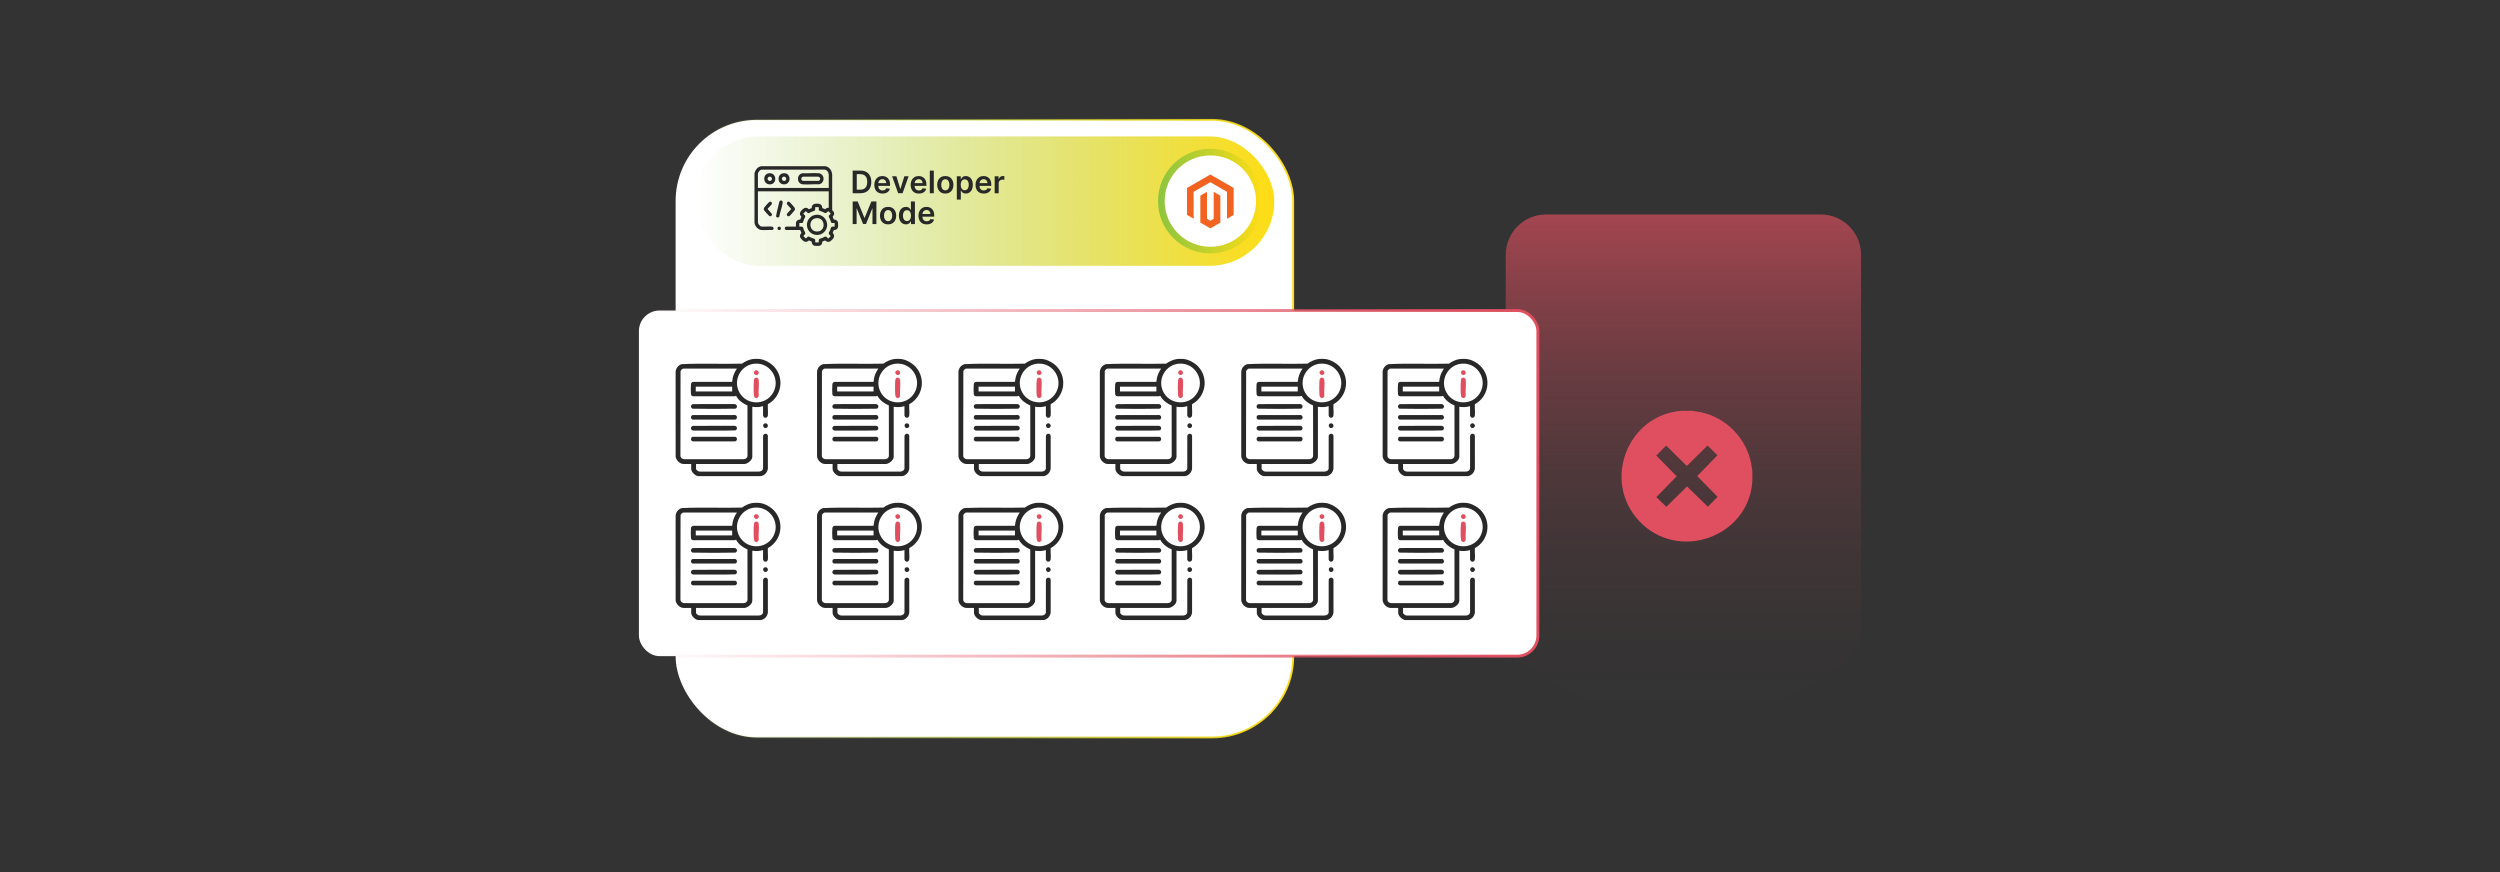 <?xml version="1.0" encoding="UTF-8"?><svg id="a" xmlns="http://www.w3.org/2000/svg" xmlns:xlink="http://www.w3.org/1999/xlink" viewBox="0 0 860 300"><rect x="0" y="0" width="860" height="300" fill="#333333" stroke="none"/><defs><linearGradient id="b" x1="579.093" y1="252.6" x2="579.093" y2="32.505" gradientUnits="userSpaceOnUse"><stop offset=".006" stop-color="#e04f5f" stop-opacity="0"/><stop offset=".143" stop-color="#e04f5f" stop-opacity=".017"/><stop offset=".276" stop-color="#e04f5f" stop-opacity=".07"/><stop offset=".408" stop-color="#e04f5f" stop-opacity=".157"/><stop offset=".54" stop-color="#e04f5f" stop-opacity=".28"/><stop offset=".67" stop-color="#e04f5f" stop-opacity=".439"/><stop offset=".801" stop-color="#e04f5f" stop-opacity=".633"/><stop offset=".928" stop-color="#e04f5f" stop-opacity=".858"/><stop offset="1" stop-color="#e04f5f"/></linearGradient><linearGradient id="c" x1="232.092" y1="147.458" x2="445.181" y2="147.458" gradientUnits="userSpaceOnUse"><stop offset="0" stop-color="#8bc53f" stop-opacity="0"/><stop offset="1" stop-color="#ffdd15"/></linearGradient><linearGradient id="d" x1="238.773" y1="69.18" x2="438.501" y2="69.18" xlink:href="#c"/><linearGradient id="e" x1="398.363" y1="69.18" x2="434.353" y2="69.18" gradientUnits="userSpaceOnUse"><stop offset="0" stop-color="#8bc53f"/><stop offset="1" stop-color="#ffdd15"/></linearGradient><linearGradient id="f" x1="219.286" y1="166.266" x2="529.525" y2="166.266" gradientUnits="userSpaceOnUse"><stop offset=".006" stop-color="#e04f5f" stop-opacity="0"/><stop offset="1" stop-color="#e04f5f"/></linearGradient></defs><path d="M633.401,228.81l-47.211,28.007c-4.376,2.596-9.819,2.596-14.195,0l-47.211-28.007c-4.224-2.506-6.814-7.053-6.814-11.964V87.679c0-7.683,6.228-13.911,13.911-13.911h94.421c7.683,0,13.911,6.228,13.911,13.911v129.166c0,4.911-2.59,9.458-6.814,11.964Z" fill="url(#b)"/><rect x="232.415" y="41.236" width="212.443" height="212.443" rx="27.882" ry="27.882" fill="#fff" stroke="url(#c)" stroke-miterlimit="10" stroke-width=".646"/><rect x="238.773" y="46.777" width="199.728" height="44.807" rx="22.404" ry="22.404" fill="url(#d)" stroke="#fff" stroke-miterlimit="10" stroke-width=".288"/><path d="M259.546,59.648c.262-1.204,1.096-2.316,2.384-2.472l22.009.002c1.409.258,2.238,1.516,2.332,2.889l-.005,12.131c.032.239.326.383.463.604.244.395.27.754.094,1.182-.073.177-.383.504-.385.567-.001.05.331.891.363.929.053.062.455.082.603.127.483.145.843.568.888,1.077.03.336.039,1.081-.001,1.407-.084.69-.822,1.104-1.463,1.063-.038.22-.429.896-.365,1.039.03.066.168.145.223.23.615.941-.056,1.751-.784,2.353-.449.371-.837.552-1.418.354-.205-.07-.606-.407-.656-.408-.05-.001-.89.331-.929.363-.084.07-.052.411-.094.58-.092.376-.484.787-.858.882-.265.068-1.465.059-1.745.002-.447-.092-.82-.552-.926-.983-.035-.144.001-.314-.033-.416-.017-.051-.91-.436-.972-.431-.079.006-.423.349-.649.423-.862.284-1.607-.466-2.105-1.093-.362-.456-.425-.93-.17-1.462.062-.129.349-.445.352-.474.008-.097-.433-.757-.383-.978l-4.951-.018c-.417-.141-.562-.666-.246-.98.039-.039.315-.187.346-.187h3.34v-1.375c0-.034.194-.437.234-.496.27-.395.81-.581,1.276-.548-.04-.214.391-.878.383-.978-.004-.055-.232-.227-.29-.311-.38-.551-.274-1.157.135-1.654.545-.66,1.378-1.453,2.287-.937.129.073.33.348.427.34.063-.006.598-.276.738-.331.062-.024.24-.049.249-.059.022-.026-.001-.398.019-.515.093-.544.662-.95,1.191-.998.998-.091,2.143-.07,2.374,1.111.02.102-.001.377.02.402.035.041.866.23.987.389.387-.325.705-.578,1.253-.496v-5.67h-24.364v10.694c0,.466.693,1.323,1.163,1.419,1.141.1,2.4-.089,3.526.01.778.069.982.854.276,1.178-1.215-.074-2.562.108-3.76.005-1.169-.101-2.241-1.345-2.384-2.472v-17.01ZM285.089,64.644v-4.688c0-.095-.162-.569-.214-.684-.196-.439-.655-.888-1.159-.918l-21.73.001c-.545.03-1.262.947-1.262,1.433v4.856h24.364ZM287.111,76.714h-.926c-.318,0-.573-1.114-.692-1.385-.16-.365-.53-.714-.36-1.127.084-.203.612-.529.612-.716,0-.11-.69-.806-.798-.817-.225-.022-.493.488-.713.578-.45.184-.977-.261-1.39-.434-.255-.107-1.178-.273-1.178-.619v-.842c0-.006-.078-.084-.084-.084h-1.151v.814c0,.02-.115.268-.142.307-.169.24-.826.346-1.147.481-.264.111-.793.483-1.027.464-.388-.032-.588-.505-.912-.664-.129,0-.714.688-.857.815-.012.156.541.53.618.717.178.437-.21.828-.377,1.223-.119.281-.325,1.289-.675,1.289h-.842c-.006,0-.084.078-.084.084v1.151h.814c.019,0,.27.116.307.142.247.179.303.733.424,1.035.174.435.627.914.434,1.39-.088.217-.492.413-.577.66,0,.129.688.714.815.857.155.012.529-.54.717-.617.425-.175.673.158,1.014.305.316.137,1.197.358,1.361.547.035.04.137.223.137.256v.87h1.235v-.814c0-.017.117-.275.141-.308.13-.171.961-.375,1.244-.496.429-.184.72-.554,1.2-.322.249.12.441.478.615.568.081.042.083.013.142-.028.076-.052.743-.716.752-.769-.207-.375-.715-.557-.667-1.052.023-.235.366-.725.474-.99.11-.272.221-.907.408-1.067.036-.031.3-.167.323-.167h.814v-1.235Z" fill="#282828"/><path d="M271.209,69.371c.278-.026.487.206.661.381.242.243,1.5,1.653,1.561,1.863.172.591-.204.873-.551,1.282-.253.299-.998,1.19-1.262,1.377-.282.2-.646.182-.845-.114-.262-.391-.046-.626.196-.927.36-.447.828-.868,1.194-1.318-.015-.067-.061-.115-.099-.169-.32-.447-.905-.901-1.234-1.348-.304-.413-.147-.978.378-1.027Z" fill="#282828"/><path d="M264.921,69.371c.27-.025.575.216.622.48.042.236-.08.425-.215.602-.155.203-1.302,1.358-1.286,1.453.349.437.8.84,1.148,1.27.265.327.539.59.22,1.008-.213.279-.533.288-.813.09-.186-.132-1.644-1.76-1.75-1.956-.21-.387-.124-.691.125-1.02.264-.348,1.263-1.51,1.569-1.743.104-.079.25-.171.38-.183Z" fill="#282828"/><path d="M268.514,68.98c.444-.09.778.231.732.674-.157,1.484-.921,3.244-1.139,4.758-.156.557-1.028.549-1.138-.041.26-1.667.767-3.311,1.127-4.967.053-.213.198-.379.418-.424Z" fill="#282828"/><path d="M268.009,77.961c.701-.065.861,1.042.208,1.164-.955.178-1.002-1.09-.208-1.164Z" fill="#282828"/><path d="M276.036,59.605c1.788.092,3.782-.168,5.546-.015,2.209.191,2.33,3.4.162,3.815-1.794-.107-3.784.159-5.555.007-2.193-.188-2.29-3.415-.153-3.806ZM276.204,60.783c-.743.228-.745,1.209-.01,1.444l5.383 0c.788-.227.731-1.287-.058-1.452l-5.315.008Z" fill="#282828"/><path d="M269.413,59.606c2.919-.4,2.947,4.225-.056,3.788-2.048-.298-2.07-3.497.056-3.788ZM270.25,62.043c.695-.695-.406-1.786-1.079-1.05s.436,1.693,1.079,1.05Z" fill="#282828"/><path d="M264.473,59.606c2.667-.365,2.99,3.489.654,3.798-2.659.352-3.002-3.477-.654-3.798ZM264.281,60.958c-.746.724.404,1.788,1.079,1.05.65-.711-.422-1.688-1.079-1.05Z" fill="#282828"/><path d="M280.812,73.868c2.978-.231,4.843,3.256,2.986,5.624-1.743,2.222-5.276,1.537-6.076-1.163-.633-2.138.884-4.29,3.091-4.461ZM280.867,75.047c-3.047.264-2.668,4.959.539,4.58,2.818-.333,2.441-4.839-.539-4.58Z" fill="#282828"/><circle cx="416.358" cy="69.18" r="17.995" fill="url(#e)"/><circle cx="416.358" cy="69.18" r="15.71" fill="#fff"/><path d="M295.956,66.473h-2.637v-7.781h2.69c.771,0,1.435.155,1.992.465.557.31.984.755,1.283,1.335s.447,1.274.447,2.082c0,.81-.15,1.507-.449,2.089-.301.583-.732,1.03-1.297,1.341-.562.311-1.24.467-2.029.467ZM294.728,65.253h1.16c.541,0,.994-.099,1.355-.298.363-.199.635-.497.816-.893.184-.397.273-.892.273-1.487s-.09-1.09-.273-1.484c-.182-.394-.451-.689-.807-.885s-.797-.294-1.324-.294h-1.201v5.341Z" fill="#282828"/><path d="M303.592,66.586c-.585,0-1.09-.122-1.514-.366-.425-.245-.751-.592-.979-1.041-.228-.45-.342-.98-.342-1.59,0-.6.114-1.127.344-1.582s.55-.81.963-1.064.898-.382,1.455-.382c.359,0,.7.058,1.02.173s.604.293.851.534c.247.241.441.547.583.917.143.371.213.812.213,1.324v.422h-4.783v-.927h3.465c-.002-.263-.06-.498-.171-.705s-.267-.369-.465-.488c-.199-.119-.431-.179-.693-.179-.281,0-.528.068-.741.204-.213.135-.378.312-.496.532-.117.219-.178.459-.18.72v.81c0,.339.061.63.185.872.124.242.298.427.52.555s.483.192.783.192c.199,0,.381-.028.543-.085s.303-.141.422-.252.209-.249.27-.414l1.284.144c-.081.339-.235.635-.462.887s-.516.447-.868.585c-.352.138-.755.207-1.208.207Z" fill="#282828"/><path d="M312.562,60.637l-2.078,5.835h-1.52l-2.078-5.835h1.467l1.341,4.335h.06l1.345-4.335h1.463Z" fill="#282828"/><path d="M316.095,66.586c-.585,0-1.09-.122-1.514-.366-.425-.245-.751-.592-.979-1.041-.228-.45-.342-.98-.342-1.59,0-.6.114-1.127.344-1.582s.55-.81.963-1.064.898-.382,1.455-.382c.359,0,.7.058,1.02.173s.604.293.851.534c.247.241.441.547.583.917.143.371.213.812.213,1.324v.422h-4.783v-.927h3.465c-.002-.263-.06-.498-.171-.705s-.267-.369-.465-.488c-.199-.119-.431-.179-.693-.179-.281,0-.528.068-.741.204-.213.135-.378.312-.496.532-.117.219-.178.459-.18.72v.81c0,.339.061.63.185.872.124.242.298.427.52.555s.483.192.783.192c.199,0,.381-.028.543-.085s.303-.141.422-.252.209-.249.27-.414l1.284.144c-.081.339-.235.635-.462.887s-.516.447-.868.585c-.352.138-.755.207-1.208.207Z" fill="#282828"/><path d="M321.228,58.692v7.781h-1.375v-7.781h1.375Z" fill="#282828"/><path d="M325.187,66.586c-.569,0-1.063-.125-1.481-.376-.418-.251-.741-.602-.971-1.052s-.344-.978-.344-1.581c0-.603.114-1.131.344-1.585.23-.453.553-.805.971-1.056.418-.251.912-.376,1.481-.376.57,0,1.063.126,1.481.376.418.251.742.603.971,1.056.23.454.345.982.345,1.585,0,.603-.115,1.13-.345,1.581-.229.451-.553.802-.971,1.052-.418.251-.911.376-1.481.376ZM325.194,65.485c.309,0,.567-.085.775-.256.207-.171.362-.401.465-.69.102-.289.154-.61.154-.965,0-.357-.052-.681-.154-.971s-.258-.521-.465-.693c-.208-.172-.467-.258-.775-.258-.316,0-.579.086-.788.258-.209.172-.365.403-.468.693s-.153.614-.153.971c0,.355.051.676.153.965.102.289.259.519.468.69s.472.256.788.256Z" fill="#282828"/><path d="M329.146,68.661v-8.024h1.353v.965h.079c.071-.142.171-.293.301-.454.129-.161.304-.299.524-.414.22-.115.501-.173.843-.173.451,0,.858.115,1.222.344.363.23.652.567.866,1.015.214.447.321.995.321,1.643,0,.641-.105,1.185-.315,1.634-.211.448-.497.79-.858,1.025-.362.236-.773.353-1.231.353-.334,0-.611-.056-.832-.167s-.397-.247-.53-.405c-.133-.158-.236-.308-.31-.45h-.057v3.108h-1.375ZM330.494,63.555c0,.377.054.708.161.992s.264.505.468.663c.203.158.451.237.742.237.304,0,.559-.082.764-.245.205-.163.36-.387.466-.672.104-.285.157-.61.157-.975,0-.362-.052-.684-.155-.965-.104-.281-.259-.501-.464-.661s-.461-.239-.768-.239c-.294,0-.543.077-.748.232-.205.154-.36.371-.466.649-.104.279-.157.606-.157.984Z" fill="#282828"/><path d="M338.411,66.586c-.585,0-1.09-.122-1.514-.366-.425-.245-.751-.592-.979-1.041-.228-.45-.342-.98-.342-1.59,0-.6.114-1.127.344-1.582s.55-.81.963-1.064.898-.382,1.455-.382c.359,0,.7.058,1.02.173s.604.293.851.534c.247.241.441.547.583.917.143.371.213.812.213,1.324v.422h-4.783v-.927h3.465c-.002-.263-.06-.498-.171-.705s-.267-.369-.465-.488c-.199-.119-.431-.179-.693-.179-.281,0-.528.068-.741.204-.213.135-.378.312-.496.532-.117.219-.178.459-.18.72v.81c0,.339.061.63.185.872.124.242.298.427.52.555s.483.192.783.192c.199,0,.381-.028.543-.085s.303-.141.422-.252.209-.249.27-.414l1.284.144c-.081.339-.235.635-.462.887s-.516.447-.868.585c-.352.138-.755.207-1.208.207Z" fill="#282828"/><path d="M342.169,66.473v-5.835h1.333v.973h.06c.106-.337.29-.597.55-.781.259-.184.557-.276.891-.276.076,0,.161.003.256.01.096.006.175.016.238.028v1.265c-.059-.02-.15-.039-.275-.055-.126-.016-.247-.024-.363-.024-.251,0-.476.054-.675.162-.198.107-.354.256-.469.446s-.171.409-.171.657v3.431h-1.375Z" fill="#282828"/><path d="M293.319,69.296h1.725l2.309,5.638h.092l2.311-5.638h1.725v7.781h-1.353v-5.346h-.07l-2.15,5.323h-1.012l-2.15-5.334h-.072v5.357h-1.352v-7.781Z" fill="#282828"/><path d="M305.499,77.191c-.569,0-1.063-.125-1.481-.376-.418-.251-.741-.602-.971-1.052s-.344-.978-.344-1.581c0-.603.114-1.131.344-1.585.23-.453.553-.805.971-1.056.418-.251.912-.376,1.481-.376.57,0,1.063.126,1.481.376.418.251.742.603.971,1.056.23.454.345.982.345,1.585,0,.603-.115,1.13-.345,1.581-.229.451-.553.802-.971,1.052-.418.251-.911.376-1.481.376ZM305.507,76.089c.309,0,.567-.085.775-.256.207-.171.362-.401.465-.69.102-.289.154-.61.154-.965,0-.357-.052-.681-.154-.971s-.258-.521-.465-.693c-.208-.172-.467-.258-.775-.258-.316,0-.579.086-.788.258-.209.172-.365.403-.468.693s-.153.614-.153.971c0,.355.051.676.153.965.102.289.259.519.468.69s.472.256.788.256Z" fill="#282828"/><path d="M311.623,77.18c-.458,0-.868-.118-1.23-.353-.362-.235-.648-.577-.859-1.025-.21-.448-.315-.993-.315-1.634,0-.648.106-1.196.32-1.643.214-.447.504-.785.868-1.015.365-.229.771-.344,1.22-.344.342,0,.623.058.844.173.22.115.395.253.524.414.129.161.229.312.3.454h.057v-2.91h1.379v7.781h-1.352v-.919h-.084c-.071.142-.174.292-.308.45-.135.158-.311.293-.532.405-.22.111-.497.167-.832.167ZM312.007,76.051c.291,0,.54-.079.745-.237s.36-.379.467-.663.16-.614.16-.992-.053-.705-.158-.984c-.105-.278-.26-.495-.464-.649-.203-.155-.453-.232-.75-.232-.307,0-.562.08-.768.239s-.359.38-.463.661c-.104.281-.156.603-.156.965,0,.365.053.69.158.975.104.285.261.509.467.672.206.164.46.245.762.245Z" fill="#282828"/><path d="M318.784,77.191c-.585,0-1.09-.122-1.514-.366-.425-.245-.751-.592-.979-1.041-.228-.45-.342-.98-.342-1.59,0-.6.114-1.127.344-1.582s.55-.81.963-1.064.898-.382,1.455-.382c.359,0,.7.058,1.02.173s.604.293.851.534c.247.241.441.547.583.917.143.371.213.812.213,1.324v.422h-4.783v-.927h3.465c-.002-.263-.06-.498-.171-.705s-.267-.369-.465-.488c-.199-.119-.431-.179-.693-.179-.281,0-.528.068-.741.204-.213.135-.378.312-.496.532-.117.219-.178.459-.18.72v.81c0,.339.061.63.185.872.124.242.298.427.52.555s.483.192.783.192c.199,0,.381-.028.543-.085s.303-.141.422-.252.209-.249.27-.414l1.284.144c-.081.339-.235.635-.462.887s-.516.447-.868.585c-.352.138-.755.207-1.208.207Z" fill="#282828"/><polygon points="424.385 64.658 424.385 73.929 422.091 75.254 422.091 65.988 416.347 62.675 410.608 65.988 410.624 75.254 408.33 73.929 408.33 64.663 416.368 60.025 424.385 64.658" fill="#f26322"/><polygon points="419.798 67.313 419.798 76.579 416.358 78.567 412.917 76.579 412.912 67.313 415.206 65.988 415.206 75.259 416.358 75.922 417.504 75.254 417.504 65.988 419.798 67.313" fill="#f26322"/><path d="M581.887,141.307l3.236.499c8.694,1.858,15.612,8.956,17.305,17.677l.377,2.567c-.055,1.153.075,2.372,0,3.516-1.253,19.209-25.529,27.844-38.852,13.758-13.042-13.79-4.042-36.855,14.768-38.017h3.164ZM573.154,153.267l-3.39,3.453,7.019,7.119-6.987,7.175,3.421,3.334,7.119-7.019,7.175,6.987,3.334-3.421-7.019-7.119,6.987-7.175-3.421-3.334-7.119,7.019-7.119-7.019Z" fill="#e04f5f"/><rect x="219.786" y="106.818" width="309.239" height="118.896" rx="7.09" ry="7.09" fill="#fff" stroke="url(#f)" stroke-miterlimit="10"/><path d="M261.233,123.486c1.823.184,3.909,1.368,5.12,2.714,3.603,4.005,2.472,10.293-2.21,12.848-.082,1.238.119,2.63.007,3.848-.068.741-.921,1.12-1.424.55-.051-.058-.233-.432-.233-.475v-3.267c-1.183.406-2.472.395-3.7.236v17.202c0,1.157-1.671,2.48-2.795,2.48h-16.572v1.614c0,.478.899,1.055,1.375.987h20.318c.648-.035,1.274-.375,1.377-1.064l.005-11.175c.15-1.062,1.542-.992,1.648-.087l.001,11.263c-.115,1.33-1.204,2.526-2.559,2.637l-21.337-.004c-1.066-.062-2.481-1.409-2.481-2.479v-1.693h-2.559c-1.356,0-2.677-1.304-2.794-2.638l-.004-29.132c.12-1.242.887-2.191,2.064-2.581,6.892-.335,13.863.01,20.767-.175,1.019-.771,2.583-1.482,3.861-1.611.522-.053,1.603-.053,2.126,0ZM259.957,125.084c-5.022.163-8.061,5.704-5.528,10.048,2.519,4.32,8.835,4.394,11.433.109,2.747-4.53-.62-10.328-5.906-10.157ZM253.518,126.792h-18.462c-.299,0-.866.557-.947.864l-.041,29.175c.039.669.664,1.125,1.3,1.14l20.397.001c.687.014,1.314-.437,1.375-1.145l-.013-17.347c-1.582-.664-3.104-1.782-3.925-3.319l-.506.161-14.255-.002c-.442-.053-.696-.308-.748-.748-.086-.718-.081-2.665.002-3.387.059-.519.372-.818.902-.83l13.22.008c.09-.025.197-1.122.244-1.344.251-1.165.775-2.261,1.457-3.227ZM251.864,133.012h-12.518v1.653h12.518v-1.653Z" fill="#282828"/><path d="M263.182,145.623c.872-.153,1.366,1.058.564,1.514-1.138.646-1.765-1.304-.564-1.514Z" fill="#282828"/><path d="M238.381,139.014l14.312-.02c.9.131,1.147,1.125.332,1.595-4.927.099-9.913.099-14.839,0-.746-.409-.617-1.371.195-1.575Z" fill="#282828"/><path d="M238.381,146.493l14.31-.018c.899.071,1.139,1.171.321,1.58-4.811.169-9.665.025-14.492.073-1.048-.119-1.131-1.377-.139-1.635Z" fill="#282828"/><path d="M238.222,142.791l14.63-.02c.879.14.88,1.478-.002,1.58h-14.49c-.823-.095-.889-1.293-.139-1.56Z" fill="#282828"/><path d="M238.222,150.27l14.629-.019c.879.102.884,1.437.002,1.58h-14.493c-.812-.11-.892-1.293-.137-1.561Z" fill="#282828"/><path d="M259.607,130.126c.484-.478,1.305-.157,1.392.562.206,1.712-.153,3.831-.006,5.587-.355.979-1.529.844-1.649-.232-.127-1.136-.129-4.141 0-5.275.023-.204.118-.499.264-.642Z" fill="#e04f5f"/><path d="M260.736,128.815c-.786.694-1.925-.522-1.12-1.238.824-.732,1.913.537,1.12,1.238Z" fill="#e04f5f"/><path d="M309.875,123.486c1.823.184,3.909,1.368,5.12,2.714,3.603,4.005,2.472,10.293-2.21,12.848-.082,1.238.119,2.63.007,3.848-.068.741-.921,1.12-1.424.55-.051-.058-.233-.432-.233-.475v-3.267c-1.183.406-2.472.395-3.7.236v17.202c0,1.157-1.671,2.48-2.795,2.48h-16.572v1.614c0,.478.899,1.055,1.375.987h20.318c.648-.035,1.274-.375,1.377-1.064l.005-11.175c.15-1.062,1.542-.992,1.648-.087l.001,11.263c-.115,1.33-1.204,2.526-2.559,2.637l-21.337-.004c-1.066-.062-2.481-1.409-2.481-2.479v-1.693h-2.559c-1.356,0-2.677-1.304-2.794-2.638l-.004-29.132c.12-1.242.887-2.191,2.064-2.581,6.892-.335,13.863.01,20.767-.175,1.019-.771,2.583-1.482,3.861-1.611.522-.053,1.603-.053,2.126,0ZM308.599,125.084c-5.022.163-8.061,5.704-5.528,10.048,2.519,4.32,8.835,4.394,11.433.109,2.747-4.53-.62-10.328-5.906-10.157ZM302.16,126.792h-18.462c-.299,0-.866.557-.947.864l-.041,29.175c.039.669.664,1.125,1.3,1.14l20.397.001c.687.014,1.314-.437,1.375-1.145l-.013-17.347c-1.582-.664-3.104-1.782-3.925-3.319l-.506.161-14.255-.002c-.442-.053-.696-.308-.748-.748-.086-.718-.081-2.665.002-3.387.059-.519.372-.818.902-.83l13.22.008c.09-.025.197-1.122.244-1.344.251-1.165.775-2.261,1.457-3.227ZM300.507,133.012h-12.518v1.653h12.518v-1.653Z" fill="#282828"/><path d="M311.824,145.623c.872-.153,1.366,1.058.564,1.514-1.138.646-1.765-1.304-.564-1.514Z" fill="#282828"/><path d="M287.023,139.014l14.312-.02c.9.131,1.147,1.125.332,1.595-4.927.099-9.913.099-14.839,0-.746-.409-.617-1.371.195-1.575Z" fill="#282828"/><path d="M287.023,146.493l14.31-.018c.899.071,1.139,1.171.321,1.58-4.811.169-9.665.025-14.492.073-1.048-.119-1.131-1.377-.139-1.635Z" fill="#282828"/><path d="M286.864,142.791l14.63-.02c.879.14.88,1.478-.002,1.58h-14.49c-.823-.095-.889-1.293-.139-1.56Z" fill="#282828"/><path d="M286.864,150.27l14.629-.019c.879.102.884,1.437.002,1.58h-14.493c-.812-.11-.892-1.293-.137-1.561Z" fill="#282828"/><path d="M308.249,130.126c.484-.478,1.305-.157,1.392.562.206,1.712-.153,3.831-.006,5.587-.355.979-1.529.844-1.649-.232-.127-1.136-.129-4.141 0-5.275.023-.204.118-.499.264-.642Z" fill="#e04f5f"/><path d="M309.379,128.815c-.786.694-1.925-.522-1.12-1.238.824-.732,1.913.537,1.12,1.238Z" fill="#e04f5f"/><path d="M358.518,123.486c1.823.184,3.909,1.368,5.12,2.714,3.603,4.005,2.472,10.293-2.21,12.848-.082,1.238.119,2.63.007,3.848-.068.741-.921,1.12-1.424.55-.051-.058-.233-.432-.233-.475v-3.267c-1.183.406-2.472.395-3.7.236v17.202c0,1.157-1.671,2.48-2.795,2.48h-16.572v1.614c0,.478.899,1.055,1.375.987h20.318c.648-.035,1.274-.375,1.377-1.064l.005-11.175c.15-1.062,1.542-.992,1.648-.087l.001,11.263c-.115,1.33-1.204,2.526-2.559,2.637l-21.337-.004c-1.066-.062-2.481-1.409-2.481-2.479v-1.693h-2.559c-1.356,0-2.677-1.304-2.794-2.638l-.004-29.132c.12-1.242.887-2.191,2.064-2.581,6.892-.335,13.863.01,20.767-.175,1.019-.771,2.583-1.482,3.861-1.611.522-.053,1.603-.053,2.126,0ZM357.242,125.084c-5.022.163-8.061,5.704-5.528,10.048,2.519,4.32,8.835,4.394,11.433.109,2.747-4.53-.62-10.328-5.906-10.157ZM350.802,126.792h-18.462c-.299,0-.866.557-.947.864l-.041,29.175c.039.669.664,1.125,1.3,1.14l20.397.001c.687.014,1.314-.437,1.375-1.145l-.013-17.347c-1.582-.664-3.104-1.782-3.925-3.319l-.506.161-14.255-.002c-.442-.053-.696-.308-.748-.748-.086-.718-.081-2.665.002-3.387.059-.519.372-.818.902-.83l13.22.008c.09-.025.197-1.122.244-1.344.251-1.165.775-2.261,1.457-3.227ZM349.149,133.012h-12.518v1.653h12.518v-1.653Z" fill="#282828"/><path d="M360.466,145.623c.872-.153,1.366,1.058.564,1.514-1.138.646-1.765-1.304-.564-1.514Z" fill="#282828"/><path d="M335.665,139.014l14.312-.02c.9.131,1.147,1.125.332,1.595-4.927.099-9.913.099-14.839,0-.746-.409-.617-1.371.195-1.575Z" fill="#282828"/><path d="M335.665,146.493l14.31-.018c.899.071,1.139,1.171.321,1.58-4.811.169-9.665.025-14.492.073-1.048-.119-1.131-1.377-.139-1.635Z" fill="#282828"/><path d="M335.506,142.791l14.63-.02c.879.14.88,1.478-.002,1.58h-14.49c-.823-.095-.889-1.293-.139-1.56Z" fill="#282828"/><path d="M335.506,150.27l14.629-.019c.879.102.884,1.437.002,1.58h-14.493c-.812-.11-.892-1.293-.137-1.561Z" fill="#282828"/><path d="M356.892,130.126c.484-.478,1.305-.157,1.392.562.206,1.712-.153,3.831-.006,5.587-.355.979-1.529.844-1.649-.232-.127-1.136-.129-4.141 0-5.275.023-.204.118-.499.264-.642Z" fill="#e04f5f"/><path d="M358.021,128.815c-.786.694-1.925-.522-1.12-1.238.824-.732,1.913.537,1.12,1.238Z" fill="#e04f5f"/><path d="M407.16,123.486c1.823.184,3.909,1.368,5.12,2.714,3.603,4.005,2.472,10.293-2.21,12.848-.082,1.238.119,2.63.007,3.848-.068.741-.921,1.12-1.424.55-.051-.058-.233-.432-.233-.475v-3.267c-1.183.406-2.472.395-3.7.236v17.202c0,1.157-1.671,2.48-2.795,2.48h-16.572v1.614c0,.478.899,1.055,1.375.987h20.318c.648-.035,1.274-.375,1.377-1.064l.005-11.175c.15-1.062,1.542-.992,1.648-.087l.001,11.263c-.115,1.33-1.204,2.526-2.559,2.637l-21.337-.004c-1.066-.062-2.481-1.409-2.481-2.479v-1.693h-2.559c-1.356,0-2.677-1.304-2.794-2.638l-.004-29.132c.12-1.242.887-2.191,2.064-2.581,6.892-.335,13.863.01,20.767-.175,1.019-.771,2.583-1.482,3.861-1.611.522-.053,1.603-.053,2.126,0ZM405.884,125.084c-5.022.163-8.061,5.704-5.528,10.048,2.519,4.32,8.835,4.394,11.433.109,2.747-4.53-.62-10.328-5.906-10.157ZM399.444,126.792h-18.462c-.299,0-.866.557-.947.864l-.041,29.175c.039.669.664,1.125,1.3,1.14l20.397.001c.687.014,1.314-.437,1.375-1.145l-.013-17.347c-1.582-.664-3.104-1.782-3.925-3.319l-.506.161-14.255-.002c-.442-.053-.696-.308-.748-.748-.086-.718-.081-2.665.002-3.387.059-.519.372-.818.902-.83l13.22.008c.09-.025.197-1.122.244-1.344.251-1.165.775-2.261,1.457-3.227ZM397.791,133.012h-12.518v1.653h12.518v-1.653Z" fill="#282828"/><path d="M409.109,145.623c.872-.153,1.366,1.058.564,1.514-1.138.646-1.765-1.304-.564-1.514Z" fill="#282828"/><path d="M384.308,139.014l14.312-.02c.9.131,1.147,1.125.332,1.595-4.927.099-9.913.099-14.839,0-.746-.409-.617-1.371.195-1.575Z" fill="#282828"/><path d="M384.308,146.493l14.31-.018c.899.071,1.139,1.171.321,1.58-4.811.169-9.665.025-14.492.073-1.048-.119-1.131-1.377-.139-1.635Z" fill="#282828"/><path d="M384.149,142.791l14.63-.02c.879.14.88,1.478-.002,1.58h-14.49c-.823-.095-.889-1.293-.139-1.56Z" fill="#282828"/><path d="M384.149,150.27l14.629-.019c.879.102.884,1.437.002,1.58h-14.493c-.812-.11-.892-1.293-.137-1.561Z" fill="#282828"/><path d="M405.534,130.126c.484-.478,1.305-.157,1.392.562.206,1.712-.153,3.831-.006,5.587-.355.979-1.529.844-1.649-.232-.127-1.136-.129-4.141 0-5.275.023-.204.118-.499.264-.642Z" fill="#e04f5f"/><path d="M406.663,128.815c-.786.694-1.925-.522-1.12-1.238.824-.732,1.913.537,1.12,1.238Z" fill="#e04f5f"/><path d="M455.802,123.486c1.823.184,3.909,1.368,5.12,2.714,3.603,4.005,2.472,10.293-2.21,12.848-.082,1.238.119,2.63.007,3.848-.068.741-.921,1.12-1.424.55-.051-.058-.233-.432-.233-.475v-3.267c-1.183.406-2.472.395-3.7.236v17.202c0,1.157-1.671,2.48-2.795,2.48h-16.572v1.614c0,.478.899,1.055,1.375.987h20.318c.648-.035,1.274-.375,1.377-1.064l.005-11.175c.15-1.062,1.542-.992,1.648-.087l.001,11.263c-.115,1.33-1.204,2.526-2.559,2.637l-21.337-.004c-1.066-.062-2.481-1.409-2.481-2.479v-1.693h-2.559c-1.356,0-2.677-1.304-2.794-2.638l-.004-29.132c.12-1.242.887-2.191,2.064-2.581,6.892-.335,13.863.01,20.767-.175,1.019-.771,2.583-1.482,3.861-1.611.522-.053,1.603-.053,2.126,0ZM454.526,125.084c-5.022.163-8.061,5.704-5.528,10.048,2.519,4.32,8.835,4.394,11.433.109,2.747-4.53-.62-10.328-5.906-10.157ZM448.087,126.792h-18.462c-.299,0-.866.557-.947.864l-.041,29.175c.039.669.664,1.125,1.3,1.14l20.397.001c.687.014,1.314-.437,1.375-1.145l-.013-17.347c-1.582-.664-3.104-1.782-3.925-3.319l-.506.161-14.255-.002c-.442-.053-.696-.308-.748-.748-.086-.718-.081-2.665.002-3.387.059-.519.372-.818.902-.83l13.22.008c.09-.025.197-1.122.244-1.344.251-1.165.775-2.261,1.457-3.227ZM446.433,133.012h-12.518v1.653h12.518v-1.653Z" fill="#282828"/><path d="M457.751,145.623c.872-.153,1.366,1.058.564,1.514-1.138.646-1.765-1.304-.564-1.514Z" fill="#282828"/><path d="M432.95,139.014l14.312-.02c.9.131,1.147,1.125.332,1.595-4.927.099-9.913.099-14.839,0-.746-.409-.617-1.371.195-1.575Z" fill="#282828"/><path d="M432.95,146.493l14.31-.018c.899.071,1.139,1.171.321,1.58-4.811.169-9.665.025-14.492.073-1.048-.119-1.131-1.377-.139-1.635Z" fill="#282828"/><path d="M432.791,142.791l14.63-.02c.879.14.88,1.478-.002,1.58h-14.49c-.823-.095-.889-1.293-.139-1.56Z" fill="#282828"/><path d="M432.791,150.27l14.629-.019c.879.102.884,1.437.002,1.58h-14.493c-.812-.11-.892-1.293-.137-1.561Z" fill="#282828"/><path d="M454.176,130.126c.484-.478,1.305-.157,1.392.562.206,1.712-.153,3.831-.006,5.587-.355.979-1.529.844-1.649-.232-.127-1.136-.129-4.141 0-5.275.023-.204.118-.499.264-.642Z" fill="#e04f5f"/><path d="M455.305,128.815c-.786.694-1.925-.522-1.12-1.238.824-.732,1.913.537,1.12,1.238Z" fill="#e04f5f"/><path d="M504.444,123.486c1.823.184,3.909,1.368,5.12,2.714,3.603,4.005,2.472,10.293-2.21,12.848-.082,1.238.119,2.63.007,3.848-.068.741-.921,1.12-1.424.55-.051-.058-.233-.432-.233-.475v-3.267c-1.183.406-2.472.395-3.7.236v17.202c0,1.157-1.671,2.48-2.795,2.48h-16.572v1.614c0,.478.899,1.055,1.375.987h20.318c.648-.035,1.274-.375,1.377-1.064l.005-11.175c.15-1.062,1.542-.992,1.648-.087l.001,11.263c-.115,1.33-1.204,2.526-2.559,2.637l-21.337-.004c-1.066-.062-2.481-1.409-2.481-2.479v-1.693h-2.559c-1.356,0-2.677-1.304-2.794-2.638l-.004-29.132c.12-1.242.887-2.191,2.064-2.581,6.892-.335,13.863.01,20.767-.175,1.019-.771,2.583-1.482,3.861-1.611.522-.053,1.603-.053,2.126,0ZM503.168,125.084c-5.022.163-8.061,5.704-5.528,10.048,2.519,4.32,8.835,4.394,11.433.109,2.747-4.53-.62-10.328-5.906-10.157ZM496.729,126.792h-18.462c-.299,0-.866.557-.947.864l-.041,29.175c.039.669.664,1.125,1.3,1.14l20.397.001c.687.014,1.314-.437,1.375-1.145l-.013-17.347c-1.582-.664-3.104-1.782-3.925-3.319l-.506.161-14.255-.002c-.442-.053-.696-.308-.748-.748-.086-.718-.081-2.665.002-3.387.059-.519.372-.818.902-.83l13.22.008c.09-.025.197-1.122.244-1.344.251-1.165.775-2.261,1.457-3.227ZM495.076,133.012h-12.518v1.653h12.518v-1.653Z" fill="#282828"/><path d="M506.393,145.623c.872-.153,1.366,1.058.564,1.514-1.138.646-1.765-1.304-.564-1.514Z" fill="#282828"/><path d="M481.592,139.014l14.312-.02c.9.131,1.147,1.125.332,1.595-4.927.099-9.913.099-14.839,0-.746-.409-.617-1.371.195-1.575Z" fill="#282828"/><path d="M481.592,146.493l14.31-.018c.899.071,1.139,1.171.321,1.58-4.811.169-9.665.025-14.492.073-1.048-.119-1.131-1.377-.139-1.635Z" fill="#282828"/><path d="M481.433,142.791l14.63-.02c.879.14.88,1.478-.002,1.58h-14.49c-.823-.095-.889-1.293-.139-1.56Z" fill="#282828"/><path d="M481.433,150.27l14.629-.019c.879.102.884,1.437.002,1.58h-14.493c-.812-.11-.892-1.293-.137-1.561Z" fill="#282828"/><path d="M502.818,130.126c.484-.478,1.305-.157,1.392.562.206,1.712-.153,3.831-.006,5.587-.355.979-1.529.844-1.649-.232-.127-1.136-.129-4.141 0-5.275.023-.204.118-.499.264-.642Z" fill="#e04f5f"/><path d="M503.948,128.815c-.786.694-1.925-.522-1.12-1.238.824-.732,1.913.537,1.12,1.238Z" fill="#e04f5f"/><path d="M261.233,172.998c1.823.184,3.909,1.368,5.12,2.714,3.603,4.005,2.472,10.293-2.21,12.848-.082,1.238.119,2.63.007,3.848-.068.741-.921,1.12-1.424.55-.051-.058-.233-.432-.233-.475v-3.267c-1.183.406-2.472.395-3.7.236v17.202c0,1.157-1.671,2.48-2.795,2.48h-16.572v1.614c0,.478.899,1.055,1.375.987h20.318c.648-.035,1.274-.375,1.377-1.064l.005-11.175c.15-1.062,1.542-.992,1.648-.087l.001,11.263c-.115,1.33-1.204,2.526-2.559,2.637l-21.337-.004c-1.066-.062-2.481-1.409-2.481-2.479v-1.693h-2.559c-1.356,0-2.677-1.304-2.794-2.638l-.004-29.132c.12-1.242.887-2.191,2.064-2.581,6.892-.335,13.863.01,20.767-.175,1.019-.771,2.583-1.482,3.861-1.611.522-.053,1.603-.053,2.126,0ZM259.957,174.596c-5.022.163-8.061,5.704-5.528,10.048,2.519,4.32,8.835,4.394,11.433.109,2.747-4.53-.62-10.328-5.906-10.157ZM253.518,176.305h-18.462c-.299,0-.866.557-.947.864l-.041,29.175c.039.669.664,1.125,1.3,1.14l20.397.001c.687.014,1.314-.437,1.375-1.145l-.013-17.347c-1.582-.664-3.104-1.782-3.925-3.319l-.506.161-14.255-.002c-.442-.053-.696-.308-.748-.748-.086-.718-.081-2.665.002-3.387.059-.519.372-.818.902-.83l13.22.008c.09-.025.197-1.122.244-1.344.251-1.165.775-2.261,1.457-3.227ZM251.864,182.524h-12.518v1.653h12.518v-1.653Z" fill="#282828"/><path d="M263.182,195.136c.872-.153,1.366,1.058.564,1.514-1.138.646-1.765-1.304-.564-1.514Z" fill="#282828"/><path d="M238.381,188.526l14.312-.02c.9.131,1.147,1.125.332,1.595-4.927.099-9.913.099-14.839,0-.746-.409-.617-1.371.195-1.575Z" fill="#282828"/><path d="M238.381,196.006l14.31-.018c.899.071,1.139,1.171.321,1.58-4.811.169-9.665.025-14.492.073-1.048-.119-1.131-1.377-.139-1.635Z" fill="#282828"/><path d="M238.222,192.304l14.63-.02c.879.14.88,1.478-.002,1.58h-14.49c-.823-.095-.889-1.293-.139-1.56Z" fill="#282828"/><path d="M238.222,199.783l14.629-.019c.879.102.884,1.437.002,1.58h-14.493c-.812-.11-.892-1.293-.137-1.561Z" fill="#282828"/><path d="M259.607,179.639c.484-.478,1.305-.157,1.392.562.206,1.712-.153,3.831-.006,5.587-.355.979-1.529.844-1.649-.232-.127-1.136-.129-4.141 0-5.275.023-.204.118-.499.264-.642Z" fill="#e04f5f"/><path d="M260.736,178.327c-.786.694-1.925-.522-1.12-1.238.824-.732,1.913.537,1.12,1.238Z" fill="#e04f5f"/><path d="M309.875,172.998c1.823.184,3.909,1.368,5.12,2.714,3.603,4.005,2.472,10.293-2.21,12.848-.082,1.238.119,2.63.007,3.848-.068.741-.921,1.12-1.424.55-.051-.058-.233-.432-.233-.475v-3.267c-1.183.406-2.472.395-3.7.236v17.202c0,1.157-1.671,2.48-2.795,2.48h-16.572v1.614c0,.478.899,1.055,1.375.987h20.318c.648-.035,1.274-.375,1.377-1.064l.005-11.175c.15-1.062,1.542-.992,1.648-.087l.001,11.263c-.115,1.33-1.204,2.526-2.559,2.637l-21.337-.004c-1.066-.062-2.481-1.409-2.481-2.479v-1.693h-2.559c-1.356,0-2.677-1.304-2.794-2.638l-.004-29.132c.12-1.242.887-2.191,2.064-2.581,6.892-.335,13.863.01,20.767-.175,1.019-.771,2.583-1.482,3.861-1.611.522-.053,1.603-.053,2.126,0ZM308.599,174.596c-5.022.163-8.061,5.704-5.528,10.048,2.519,4.32,8.835,4.394,11.433.109,2.747-4.53-.62-10.328-5.906-10.157ZM302.16,176.305h-18.462c-.299,0-.866.557-.947.864l-.041,29.175c.039.669.664,1.125,1.3,1.14l20.397.001c.687.014,1.314-.437,1.375-1.145l-.013-17.347c-1.582-.664-3.104-1.782-3.925-3.319l-.506.161-14.255-.002c-.442-.053-.696-.308-.748-.748-.086-.718-.081-2.665.002-3.387.059-.519.372-.818.902-.83l13.22.008c.09-.025.197-1.122.244-1.344.251-1.165.775-2.261,1.457-3.227ZM300.507,182.524h-12.518v1.653h12.518v-1.653Z" fill="#282828"/><path d="M311.824,195.136c.872-.153,1.366,1.058.564,1.514-1.138.646-1.765-1.304-.564-1.514Z" fill="#282828"/><path d="M287.023,188.526l14.312-.02c.9.131,1.147,1.125.332,1.595-4.927.099-9.913.099-14.839,0-.746-.409-.617-1.371.195-1.575Z" fill="#282828"/><path d="M287.023,196.006l14.31-.018c.899.071,1.139,1.171.321,1.58-4.811.169-9.665.025-14.492.073-1.048-.119-1.131-1.377-.139-1.635Z" fill="#282828"/><path d="M286.864,192.304l14.63-.02c.879.14.88,1.478-.002,1.58h-14.49c-.823-.095-.889-1.293-.139-1.56Z" fill="#282828"/><path d="M286.864,199.783l14.629-.019c.879.102.884,1.437.002,1.58h-14.493c-.812-.11-.892-1.293-.137-1.561Z" fill="#282828"/><path d="M308.249,179.639c.484-.478,1.305-.157,1.392.562.206,1.712-.153,3.831-.006,5.587-.355.979-1.529.844-1.649-.232-.127-1.136-.129-4.141 0-5.275.023-.204.118-.499.264-.642Z" fill="#e04f5f"/><path d="M309.379,178.327c-.786.694-1.925-.522-1.12-1.238.824-.732,1.913.537,1.12,1.238Z" fill="#e04f5f"/><path d="M358.518,172.998c1.823.184,3.909,1.368,5.12,2.714,3.603,4.005,2.472,10.293-2.21,12.848-.082,1.238.119,2.63.007,3.848-.068.741-.921,1.12-1.424.55-.051-.058-.233-.432-.233-.475v-3.267c-1.183.406-2.472.395-3.7.236v17.202c0,1.157-1.671,2.48-2.795,2.48h-16.572v1.614c0,.478.899,1.055,1.375.987h20.318c.648-.035,1.274-.375,1.377-1.064l.005-11.175c.15-1.062,1.542-.992,1.648-.087l.001,11.263c-.115,1.33-1.204,2.526-2.559,2.637l-21.337-.004c-1.066-.062-2.481-1.409-2.481-2.479v-1.693h-2.559c-1.356,0-2.677-1.304-2.794-2.638l-.004-29.132c.12-1.242.887-2.191,2.064-2.581,6.892-.335,13.863.01,20.767-.175,1.019-.771,2.583-1.482,3.861-1.611.522-.053,1.603-.053,2.126,0ZM357.242,174.596c-5.022.163-8.061,5.704-5.528,10.048,2.519,4.32,8.835,4.394,11.433.109,2.747-4.53-.62-10.328-5.906-10.157ZM350.802,176.305h-18.462c-.299,0-.866.557-.947.864l-.041,29.175c.039.669.664,1.125,1.3,1.14l20.397.001c.687.014,1.314-.437,1.375-1.145l-.013-17.347c-1.582-.664-3.104-1.782-3.925-3.319l-.506.161-14.255-.002c-.442-.053-.696-.308-.748-.748-.086-.718-.081-2.665.002-3.387.059-.519.372-.818.902-.83l13.22.008c.09-.025.197-1.122.244-1.344.251-1.165.775-2.261,1.457-3.227ZM349.149,182.524h-12.518v1.653h12.518v-1.653Z" fill="#282828"/><path d="M360.466,195.136c.872-.153,1.366,1.058.564,1.514-1.138.646-1.765-1.304-.564-1.514Z" fill="#282828"/><path d="M335.665,188.526l14.312-.02c.9.131,1.147,1.125.332,1.595-4.927.099-9.913.099-14.839,0-.746-.409-.617-1.371.195-1.575Z" fill="#282828"/><path d="M335.665,196.006l14.31-.018c.899.071,1.139,1.171.321,1.58-4.811.169-9.665.025-14.492.073-1.048-.119-1.131-1.377-.139-1.635Z" fill="#282828"/><path d="M335.506,192.304l14.63-.02c.879.14.88,1.478-.002,1.58h-14.49c-.823-.095-.889-1.293-.139-1.56Z" fill="#282828"/><path d="M335.506,199.783l14.629-.019c.879.102.884,1.437.002,1.58h-14.493c-.812-.11-.892-1.293-.137-1.561Z" fill="#282828"/><path d="M356.892,179.639c.484-.478,1.305-.157,1.392.562.206,1.712-.153,3.831-.006,5.587-.355.979-1.529.844-1.649-.232-.127-1.136-.129-4.141 0-5.275.023-.204.118-.499.264-.642Z" fill="#e04f5f"/><path d="M358.021,178.327c-.786.694-1.925-.522-1.12-1.238.824-.732,1.913.537,1.12,1.238Z" fill="#e04f5f"/><path d="M407.16,172.998c1.823.184,3.909,1.368,5.12,2.714,3.603,4.005,2.472,10.293-2.21,12.848-.082,1.238.119,2.63.007,3.848-.068.741-.921,1.12-1.424.55-.051-.058-.233-.432-.233-.475v-3.267c-1.183.406-2.472.395-3.7.236v17.202c0,1.157-1.671,2.48-2.795,2.48h-16.572v1.614c0,.478.899,1.055,1.375.987h20.318c.648-.035,1.274-.375,1.377-1.064l.005-11.175c.15-1.062,1.542-.992,1.648-.087l.001,11.263c-.115,1.33-1.204,2.526-2.559,2.637l-21.337-.004c-1.066-.062-2.481-1.409-2.481-2.479v-1.693h-2.559c-1.356,0-2.677-1.304-2.794-2.638l-.004-29.132c.12-1.242.887-2.191,2.064-2.581,6.892-.335,13.863.01,20.767-.175,1.019-.771,2.583-1.482,3.861-1.611.522-.053,1.603-.053,2.126,0ZM405.884,174.596c-5.022.163-8.061,5.704-5.528,10.048,2.519,4.32,8.835,4.394,11.433.109,2.747-4.53-.62-10.328-5.906-10.157ZM399.444,176.305h-18.462c-.299,0-.866.557-.947.864l-.041,29.175c.039.669.664,1.125,1.3,1.14l20.397.001c.687.014,1.314-.437,1.375-1.145l-.013-17.347c-1.582-.664-3.104-1.782-3.925-3.319l-.506.161-14.255-.002c-.442-.053-.696-.308-.748-.748-.086-.718-.081-2.665.002-3.387.059-.519.372-.818.902-.83l13.22.008c.09-.025.197-1.122.244-1.344.251-1.165.775-2.261,1.457-3.227ZM397.791,182.524h-12.518v1.653h12.518v-1.653Z" fill="#282828"/><path d="M409.109,195.136c.872-.153,1.366,1.058.564,1.514-1.138.646-1.765-1.304-.564-1.514Z" fill="#282828"/><path d="M384.308,188.526l14.312-.02c.9.131,1.147,1.125.332,1.595-4.927.099-9.913.099-14.839,0-.746-.409-.617-1.371.195-1.575Z" fill="#282828"/><path d="M384.308,196.006l14.31-.018c.899.071,1.139,1.171.321,1.58-4.811.169-9.665.025-14.492.073-1.048-.119-1.131-1.377-.139-1.635Z" fill="#282828"/><path d="M384.149,192.304l14.63-.02c.879.14.88,1.478-.002,1.58h-14.49c-.823-.095-.889-1.293-.139-1.56Z" fill="#282828"/><path d="M384.149,199.783l14.629-.019c.879.102.884,1.437.002,1.58h-14.493c-.812-.11-.892-1.293-.137-1.561Z" fill="#282828"/><path d="M405.534,179.639c.484-.478,1.305-.157,1.392.562.206,1.712-.153,3.831-.006,5.587-.355.979-1.529.844-1.649-.232-.127-1.136-.129-4.141 0-5.275.023-.204.118-.499.264-.642Z" fill="#e04f5f"/><path d="M406.663,178.327c-.786.694-1.925-.522-1.12-1.238.824-.732,1.913.537,1.12,1.238Z" fill="#e04f5f"/><path d="M455.802,172.998c1.823.184,3.909,1.368,5.12,2.714,3.603,4.005,2.472,10.293-2.21,12.848-.082,1.238.119,2.63.007,3.848-.068.741-.921,1.12-1.424.55-.051-.058-.233-.432-.233-.475v-3.267c-1.183.406-2.472.395-3.7.236v17.202c0,1.157-1.671,2.48-2.795,2.48h-16.572v1.614c0,.478.899,1.055,1.375.987h20.318c.648-.035,1.274-.375,1.377-1.064l.005-11.175c.15-1.062,1.542-.992,1.648-.087l.001,11.263c-.115,1.33-1.204,2.526-2.559,2.637l-21.337-.004c-1.066-.062-2.481-1.409-2.481-2.479v-1.693h-2.559c-1.356,0-2.677-1.304-2.794-2.638l-.004-29.132c.12-1.242.887-2.191,2.064-2.581,6.892-.335,13.863.01,20.767-.175,1.019-.771,2.583-1.482,3.861-1.611.522-.053,1.603-.053,2.126,0ZM454.526,174.596c-5.022.163-8.061,5.704-5.528,10.048,2.519,4.32,8.835,4.394,11.433.109,2.747-4.53-.62-10.328-5.906-10.157ZM448.087,176.305h-18.462c-.299,0-.866.557-.947.864l-.041,29.175c.039.669.664,1.125,1.3,1.14l20.397.001c.687.014,1.314-.437,1.375-1.145l-.013-17.347c-1.582-.664-3.104-1.782-3.925-3.319l-.506.161-14.255-.002c-.442-.053-.696-.308-.748-.748-.086-.718-.081-2.665.002-3.387.059-.519.372-.818.902-.83l13.22.008c.09-.025.197-1.122.244-1.344.251-1.165.775-2.261,1.457-3.227ZM446.433,182.524h-12.518v1.653h12.518v-1.653Z" fill="#282828"/><path d="M457.751,195.136c.872-.153,1.366,1.058.564,1.514-1.138.646-1.765-1.304-.564-1.514Z" fill="#282828"/><path d="M432.95,188.526l14.312-.02c.9.131,1.147,1.125.332,1.595-4.927.099-9.913.099-14.839,0-.746-.409-.617-1.371.195-1.575Z" fill="#282828"/><path d="M432.95,196.006l14.31-.018c.899.071,1.139,1.171.321,1.58-4.811.169-9.665.025-14.492.073-1.048-.119-1.131-1.377-.139-1.635Z" fill="#282828"/><path d="M432.791,192.304l14.63-.02c.879.14.88,1.478-.002,1.58h-14.49c-.823-.095-.889-1.293-.139-1.56Z" fill="#282828"/><path d="M432.791,199.783l14.629-.019c.879.102.884,1.437.002,1.58h-14.493c-.812-.11-.892-1.293-.137-1.561Z" fill="#282828"/><path d="M454.176,179.639c.484-.478,1.305-.157,1.392.562.206,1.712-.153,3.831-.006,5.587-.355.979-1.529.844-1.649-.232-.127-1.136-.129-4.141 0-5.275.023-.204.118-.499.264-.642Z" fill="#e04f5f"/><path d="M455.305,178.327c-.786.694-1.925-.522-1.12-1.238.824-.732,1.913.537,1.12,1.238Z" fill="#e04f5f"/><path d="M504.444,172.998c1.823.184,3.909,1.368,5.12,2.714,3.603,4.005,2.472,10.293-2.21,12.848-.082,1.238.119,2.63.007,3.848-.068.741-.921,1.12-1.424.55-.051-.058-.233-.432-.233-.475v-3.267c-1.183.406-2.472.395-3.7.236v17.202c0,1.157-1.671,2.48-2.795,2.48h-16.572v1.614c0,.478.899,1.055,1.375.987h20.318c.648-.035,1.274-.375,1.377-1.064l.005-11.175c.15-1.062,1.542-.992,1.648-.087l.001,11.263c-.115,1.33-1.204,2.526-2.559,2.637l-21.337-.004c-1.066-.062-2.481-1.409-2.481-2.479v-1.693h-2.559c-1.356,0-2.677-1.304-2.794-2.638l-.004-29.132c.12-1.242.887-2.191,2.064-2.581,6.892-.335,13.863.01,20.767-.175,1.019-.771,2.583-1.482,3.861-1.611.522-.053,1.603-.053,2.126,0ZM503.168,174.596c-5.022.163-8.061,5.704-5.528,10.048,2.519,4.32,8.835,4.394,11.433.109,2.747-4.53-.62-10.328-5.906-10.157ZM496.729,176.305h-18.462c-.299,0-.866.557-.947.864l-.041,29.175c.039.669.664,1.125,1.3,1.14l20.397.001c.687.014,1.314-.437,1.375-1.145l-.013-17.347c-1.582-.664-3.104-1.782-3.925-3.319l-.506.161-14.255-.002c-.442-.053-.696-.308-.748-.748-.086-.718-.081-2.665.002-3.387.059-.519.372-.818.902-.83l13.22.008c.09-.025.197-1.122.244-1.344.251-1.165.775-2.261,1.457-3.227ZM495.076,182.524h-12.518v1.653h12.518v-1.653Z" fill="#282828"/><path d="M506.393,195.136c.872-.153,1.366,1.058.564,1.514-1.138.646-1.765-1.304-.564-1.514Z" fill="#282828"/><path d="M481.592,188.526l14.312-.02c.9.131,1.147,1.125.332,1.595-4.927.099-9.913.099-14.839,0-.746-.409-.617-1.371.195-1.575Z" fill="#282828"/><path d="M481.592,196.006l14.31-.018c.899.071,1.139,1.171.321,1.58-4.811.169-9.665.025-14.492.073-1.048-.119-1.131-1.377-.139-1.635Z" fill="#282828"/><path d="M481.433,192.304l14.63-.02c.879.14.88,1.478-.002,1.58h-14.49c-.823-.095-.889-1.293-.139-1.56Z" fill="#282828"/><path d="M481.433,199.783l14.629-.019c.879.102.884,1.437.002,1.58h-14.493c-.812-.11-.892-1.293-.137-1.561Z" fill="#282828"/><path d="M502.818,179.639c.484-.478,1.305-.157,1.392.562.206,1.712-.153,3.831-.006,5.587-.355.979-1.529.844-1.649-.232-.127-1.136-.129-4.141 0-5.275.023-.204.118-.499.264-.642Z" fill="#e04f5f"/><path d="M503.948,178.327c-.786.694-1.925-.522-1.12-1.238.824-.732,1.913.537,1.12,1.238Z" fill="#e04f5f"/></svg>